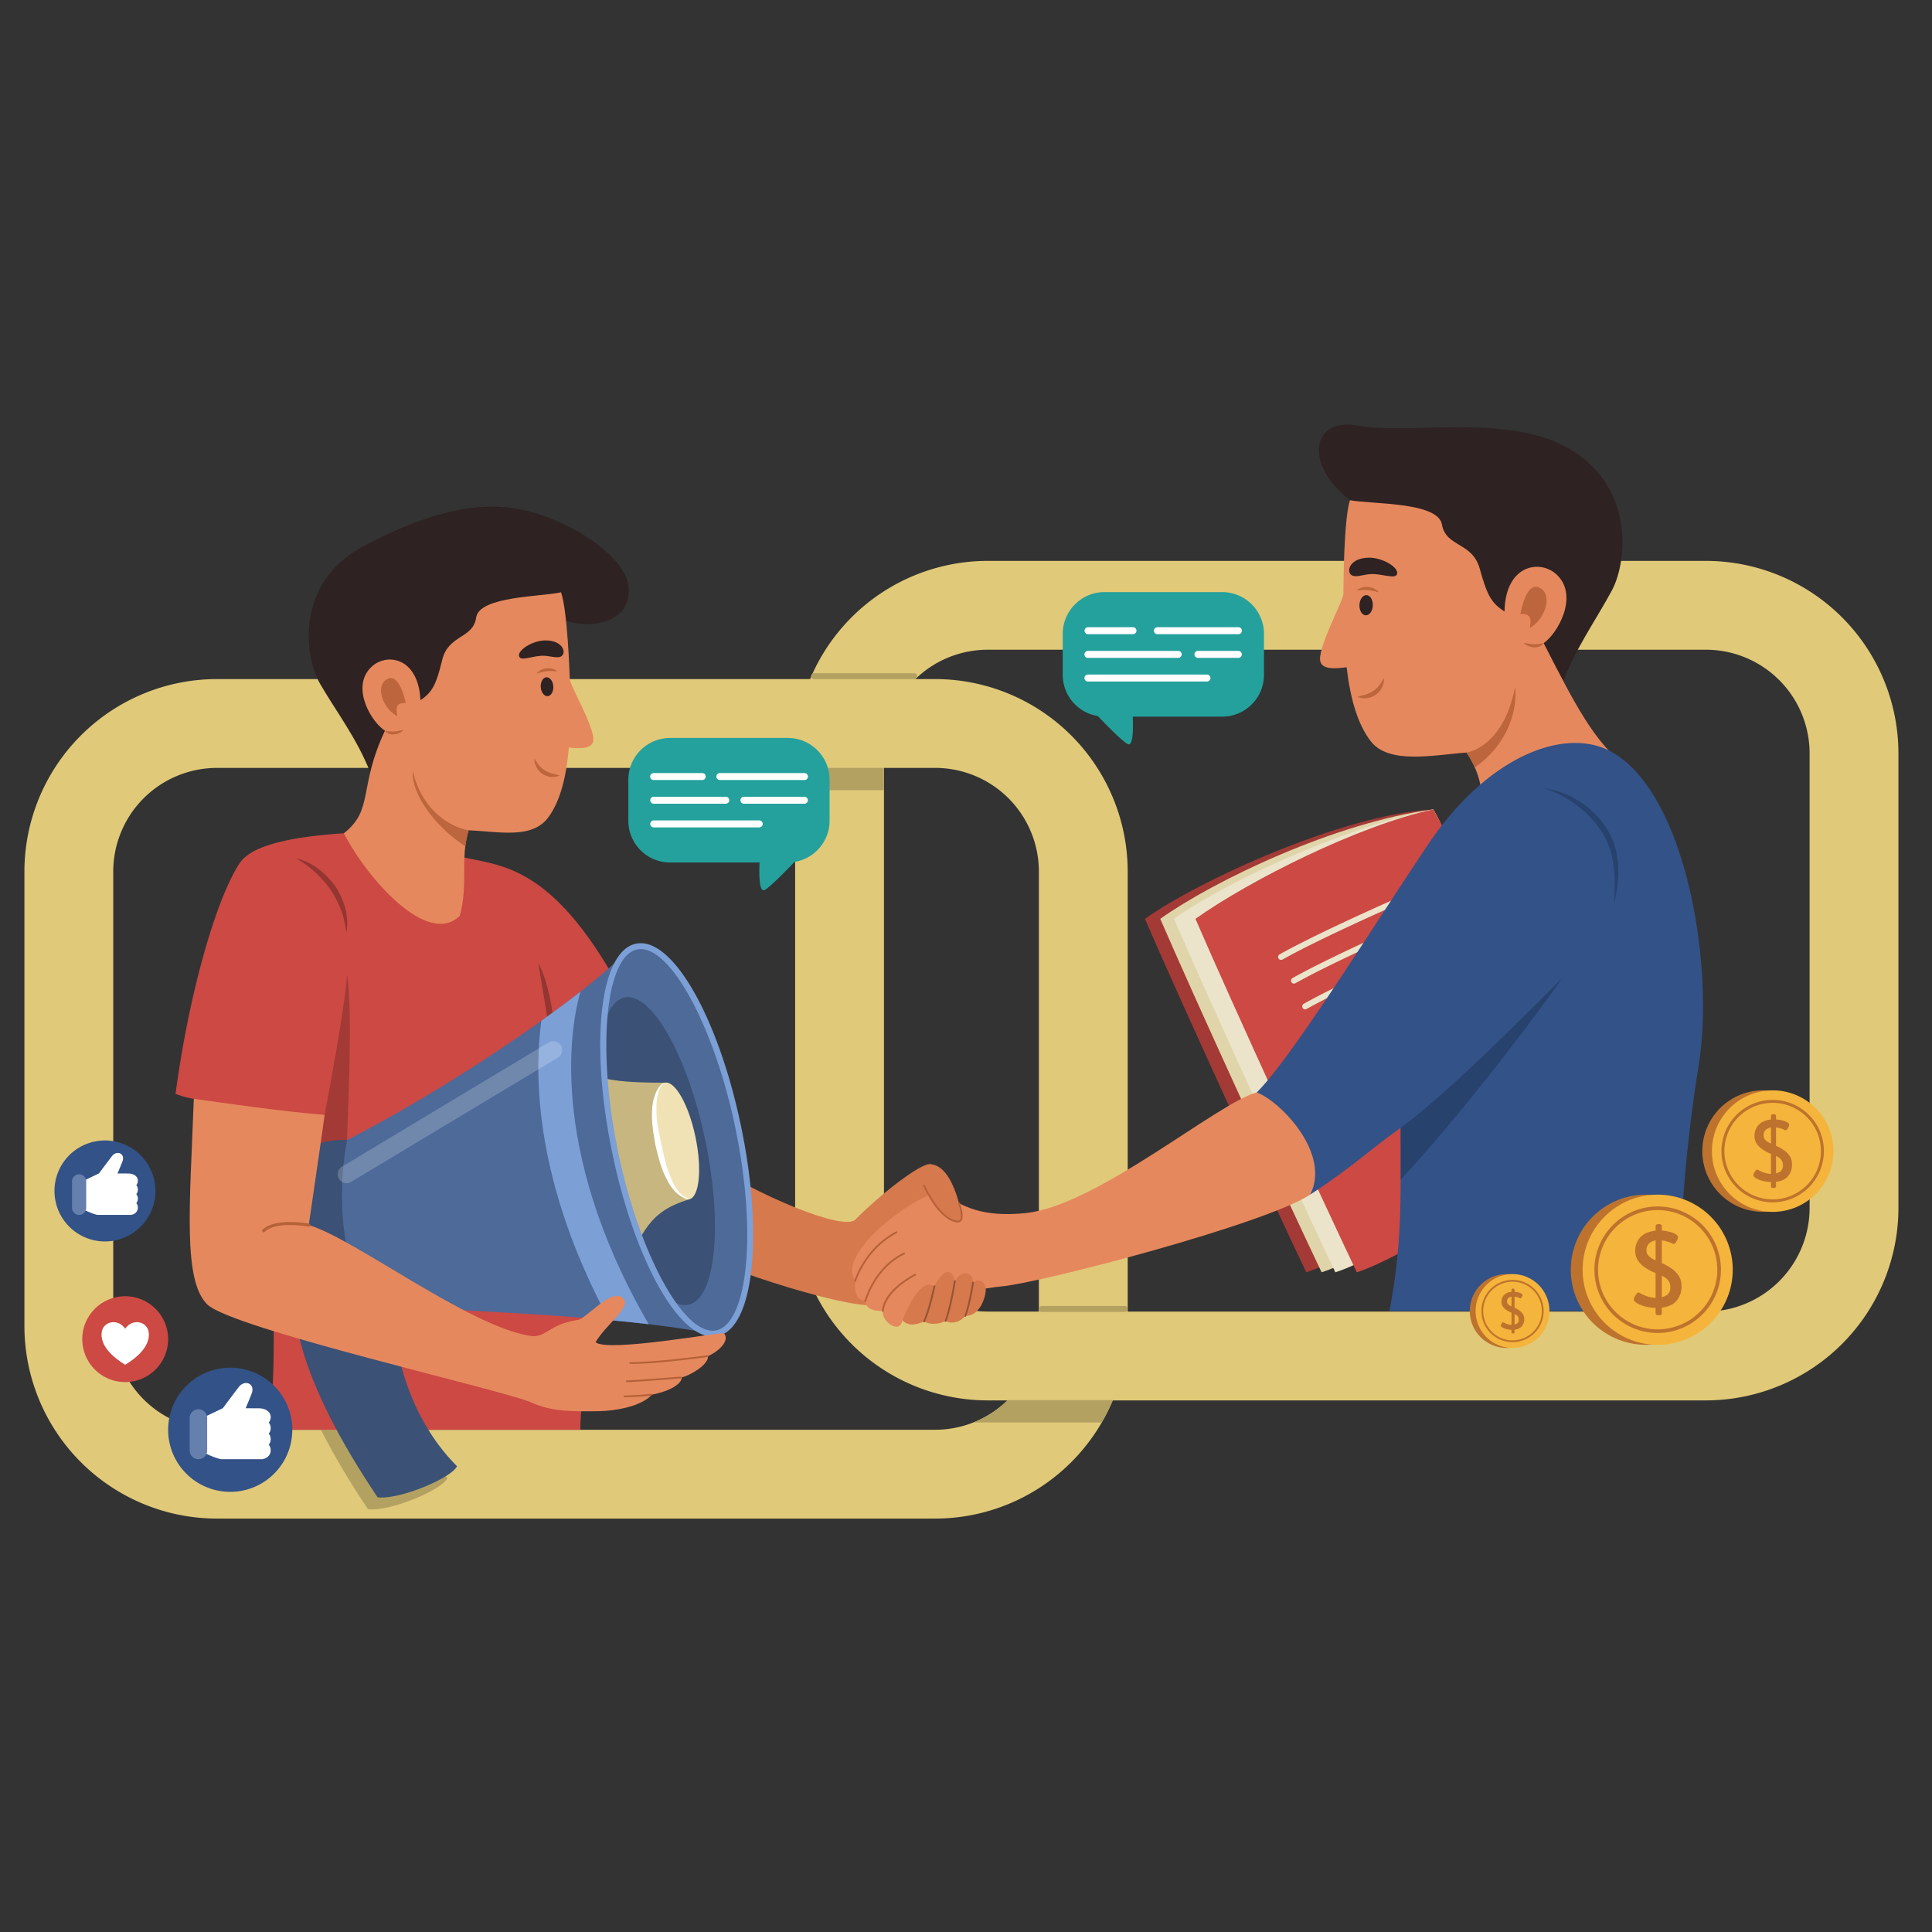 <svg xmlns="http://www.w3.org/2000/svg" xmlns:xlink="http://www.w3.org/1999/xlink" width="750" height="750" viewBox="0 0 750 750"><rect x="0" y="0" width="750" height="750" fill="#333333" stroke="none"/><defs><clipPath id="a"><rect width="727.488" height="424.703" fill="none"/></clipPath><clipPath id="c"><rect width="87.181" height="55.137" fill="none"/></clipPath><clipPath id="e"><rect width="750" height="750"/></clipPath></defs><g id="d" clip-path="url(#e)"><g transform="translate(9.479 164.808)"><g clip-path="url(#a)"><g clip-path="url(#a)"><path d="M264.546,297.986V121.508A74.792,74.792,0,0,1,339.254,46.8H618.133a74.792,74.792,0,0,1,74.708,74.707V297.986a74.793,74.793,0,0,1-74.708,74.708H339.254a74.793,74.793,0,0,1-74.708-74.708m74.708-216.7a40.272,40.272,0,0,0-40.227,40.227V297.986a40.273,40.273,0,0,0,40.227,40.228H618.133a40.273,40.273,0,0,0,40.226-40.228V121.508a40.272,40.272,0,0,0-40.226-40.227Z" transform="translate(34.649 6.13)" fill="#e0c979"/><path d="M0,338.552V162.074A74.792,74.792,0,0,1,74.708,87.367H353.587a74.792,74.792,0,0,1,74.708,74.707V338.552a74.793,74.793,0,0,1-74.708,74.708H74.708A74.793,74.793,0,0,1,0,338.552m74.708-216.7a40.272,40.272,0,0,0-40.227,40.227V338.552A40.273,40.273,0,0,0,74.708,378.78H353.587a40.273,40.273,0,0,0,40.227-40.228V162.074a40.272,40.272,0,0,0-40.227-40.227Z" transform="translate(0 11.443)" fill="#e0c979"/><path d="M349.3,304.853h32.254a1.149,1.149,0,1,0,0-2.3H349.3a1.149,1.149,0,1,0,0,2.3" transform="translate(45.599 39.627)" fill="#b3a162"/><path d="M271.162,87.657h38.916a1.15,1.15,0,1,0,0-2.3H271.162a1.15,1.15,0,0,0,0,2.3" transform="translate(35.365 11.18)" fill="#b3a162"/><rect width="34.48" height="8.647" transform="translate(299.195 133.29)" fill="#b3a162"/><path d="M375.557,343.528H325.723a40.315,40.315,0,0,0,13.3-8.647h40.846a74.142,74.142,0,0,1-4.313,8.647" transform="translate(42.662 43.861)" fill="#b3a162"/><path d="M137.113,345.032A79.288,79.288,0,0,0,150.9,363.8c-2.112,4.6-22.417,13.12-30.836,12.068a302.576,302.576,0,0,1-18.325-30.837Z" transform="translate(13.326 45.19)" fill="#b3a162"/><path d="M161.416,149.11c16.625,4.489,38.955.942,69.92,64.919-5.363,83.519-22.311,129.524-22.311,157.874H87.962c4.6-26.819,0-95.809,0-117.264-19.923-3.066-24.69-6.894-29-11.2a33.21,33.21,0,0,1-7.089-1.935c5.4-40.5,16.224-76.687,24.979-89.672,4.282-6.349,17.959-10.015,40.374-11.492,8.53-2.173,25.466,3.718,44.191,8.773" transform="translate(6.794 18.32)" fill="#cc4944"/><path d="M103.578,243.267c3.308-17.121,8.647-47.937,8.647-54.477,2.683,14.911-.15,59.938-.15,73.292-13.044,4.923-17.221-3.3-8.5-18.815" transform="translate(12.964 24.727)" fill="#a33a36"/><path d="M176.4,184.779c1.03,6.611,2.226,13.2,3.229,19.809.588,3.875,1.191,7.749,1.7,11.634.322,2.444.552,4.9,1.005,7.322a74.922,74.922,0,0,0-.395-18.945c-.9-6.67-2.518-13.766-5.541-19.82" transform="translate(23.104 24.201)" fill="#943531"/><path d="M93.268,148.873a43.012,43.012,0,0,1,13.26,12.056,38.037,38.037,0,0,1,4.314,8.459c1.074,2.615,1.38,5.481,1.983,8.219a22.833,22.833,0,0,0-.329-8.678,31.232,31.232,0,0,0-4.087-9.32c-3.751-5-8.935-9.259-15.139-10.735" transform="translate(12.216 19.499)" fill="#943531"/><path d="M321.42,266.276c4.126-4.126,3.543-12.083,0-12.083s-17.593,10.4-28.741,21.551c-4.457,4.458-38.112-9.291-60.332-24.232-4.213,21.838-2.683,26.819-4.6,35.247,12.642,8.428,67.48,25.195,72.931,21.647,9.726-15.135,16.239-28.323,20.74-42.129" transform="translate(29.829 32.942)" fill="#d6794d"/><path d="M121.411,131.169c-5.318-13.341-13.118-23.352-19.394-34.176S92.452,57.66,118.522,43.717c21.569-11.535,43.493-18.937,63.633-13.947,19.354,4.8,38.239,18.4,39.567,29.229C223.5,73.525,205.4,77.082,193.654,70.852c-22.138,22.237-45.837,61.99-72.243,60.317" transform="translate(12.783 3.692)" fill="#2e2222"/><path d="M197.347,91.258c-.1-2.523-.9-26.656-3.4-33.68-7.643,1.732-31.766,1.5-32.946,9.8s-10.769,6.559-13.163,16.392-3.874,12.571-8.462,15.7c-.8-17.044-13.58-18.551-19.325-12.654-7.737,7.938.414,21.256,5.55,24.495-10.357,21.864-4.241,30.652-15.944,39.806,9.254,18.015,32.747,44.271,44.989,32.03,3.438-12.323,0-22.037,3.438-33.17,11.58.438,24.648,3.608,31-5.119C193.668,138.542,196,129.3,197,117.843c4.386.443,9.492.666,9.5-3.151.02-5.637-9.059-20.909-9.161-23.434" transform="translate(14.362 7.541)" fill="#e6885d"/><path d="M182.1,90.249c.137,2.024-.841,3.739-2.187,3.828s-2.544-1.476-2.679-3.5.844-3.739,2.188-3.829,2.544,1.477,2.678,3.5" transform="translate(23.211 11.361)" fill="#2e2222"/><path d="M183.9,84.813a33.115,33.115,0,0,0-4.157-.017,18.317,18.317,0,0,0-3.945.992c1.717-2.494,5.77-2.8,8.1-.975" transform="translate(23.025 10.955)" fill="#bd653c"/><path d="M186.254,80.217c2.053-1.442.411-6.216-6.361-6.119-4.963.075-10.633,3.749-10.108,6.07s5.48-.318,9.782-.111c2.613.128,5.285,1.147,6.686.159" transform="translate(22.233 9.705)" fill="#2e2222"/><path d="M123.754,105.118a13.786,13.786,0,0,0,3.6.3c1.234-.05,2.394-.45,3.615-.571-1.743,1.829-5.483,2.6-7.211.274" transform="translate(16.209 13.732)" fill="#bd653c"/><path d="M132.025,96.711c-1.155-5.1-3.672-11.991-7.77-8.957s-.887,11.3,4.519,14.094c-.785-3.459-.416-5.265,3.25-5.137" transform="translate(16.031 11.396)" fill="#bd653c"/><path d="M133.3,118.794c-.684,9.015,8.733,21.836,20.391,29.345a51.231,51.231,0,0,1,1.306-6.182c-5.6-.946-17.9-6.416-21.7-23.163" transform="translate(17.454 15.559)" fill="#bd653c"/><path d="M184.855,121.22a7.049,7.049,0,0,1-9.8-6.538c1.111,1.613,2.04,3.3,3.765,4.368a12.127,12.127,0,0,0,3.144,1.435,19.562,19.562,0,0,1,2.894.735" transform="translate(22.927 15.02)" fill="#bd653c"/><path d="M113.685,245.54c-6.289,0-27.551-.334-24.965,31.273s9.959,39.107,35.438,32.915c3.639-26.019-.162-49.773-10.473-64.187" transform="translate(11.592 32.16)" fill="#3b5175"/><path d="M219.593,180.837C197.23,203.2,143.436,237.683,111,254.013c-3.319,15.949-4.1,49.611,10.473,64.187,22.986,1.949,91.35,3.319,129.907,10.884-3.2-16.953-31.787-128.574-31.787-148.248" transform="translate(14.276 23.685)" fill="#4d6a99"/><path d="M131.558,312.476c3.1,22.288,12.306,39.721,24.179,51.6-2.11,4.6-22.416,13.123-30.837,12.067-11.5-17.239-27.346-43.29-31.779-68.481a226.791,226.791,0,0,0,38.437,4.817" transform="translate(12.196 40.296)" fill="#3b5175"/><path d="M203.336,259.211c8.617,41.446,26.286,72.823,39.466,70.082s16.881-38.559,8.264-80.005-26.286-72.821-39.467-70.08-16.881,38.557-8.264,80" transform="translate(26.023 23.45)" fill="#4d6a99"/><path d="M198.9,207.434c1.727-6.125,4.446-10.017,8.064-10.769,10.476-2.177,24.521,22.762,31.369,55.7s3.909,61.413-6.568,63.59c-2.281.475-4.731-.339-7.241-2.236-8.336-12.613-16.252-33.045-21.19-56.8-3.827-18.41-5.219-35.7-4.435-49.486" transform="translate(26.023 25.741)" fill="#3b5175"/><path d="M199.139,224.417c6.342,1.517,15.578,1.677,23.385,1.677,0,7.431,6,29.923,9.419,45.3-9.859,3.077-14.391,6.892-19.09,15.117a219.67,219.67,0,0,1-9.577-33.243,226.415,226.415,0,0,1-4.137-28.852" transform="translate(26.082 29.393)" fill="#c7b67f"/><path d="M217.771,250.054c2.6,12.51,7.935,21.979,11.914,21.153s5.094-11.638,2.494-24.147-7.934-21.979-11.913-21.154-5.1,11.639-2.495,24.149" transform="translate(28.339 29.581)" fill="#f0e2b4"/><path d="M220.4,225.9c-1.639.476-2.749,2.285-3.42,3.727a18.419,18.419,0,0,0-1.5,6.376c-.354,4.832.446,9.464,1.281,14.2,1.1,4.429,2.143,9.076,4.357,13.115a17.738,17.738,0,0,0,3.845,5.407,8.587,8.587,0,0,0,2.5,1.62c.127.052,2.383.81,2.351.857.09-.154-1.735-1.087-1.859-1.16a8.039,8.039,0,0,1-2.106-1.784,19.577,19.577,0,0,1-3.169-5.65c-1.8-4.061-2.659-8.6-3.676-12.9-.834-4.323-1.96-8.809-1.84-13.244a21.86,21.86,0,0,1,.667-6.475c.415-1.443,1.16-3.326,2.565-4.091" transform="translate(28.211 29.587)" fill="#fff"/><path d="M219.244,323.754c-4.973-.588-10.13-1.122-15.381-1.608-28.558-52.988-29.24-94.1-26.31-116.165,5.376-3.842,10.5-7.653,15.21-11.354-3,10.2-13.979,59.3,26.481,129.127" transform="translate(23.104 25.491)" fill="#7c9fd6"/><g transform="translate(121.59 239.361)" opacity="0.2"><g clip-path="url(#c)"><path d="M110.962,266.778a3.417,3.417,0,0,0,1.771-.493l80.286-48.242a3.447,3.447,0,1,0-3.552-5.909l-80.283,48.242a3.448,3.448,0,0,0,1.779,6.4" transform="translate(-107.509 -211.641)" fill="#fff"/></g></g><path d="M202.347,259.578c-8.879-42.71-4.859-78.449,9.156-81.362a9.174,9.174,0,0,1,1.866-.191c13.775,0,30.526,30.592,38.961,71.162,4.189,20.158,5.631,39.645,4.058,54.87-1.615,15.649-6.31,25.06-13.215,26.5a9.262,9.262,0,0,1-1.866.191c-13.775,0-30.525-30.6-38.96-71.165m9.623-79.112c-12.325,2.564-15.7,38.578-7.373,78.646,7.949,38.229,24.415,69.332,36.709,69.332a6.869,6.869,0,0,0,1.4-.144c5.76-1.2,9.913-10.12,11.4-24.479,1.549-15,.12-34.235-4.025-54.168-7.947-38.228-24.415-69.33-36.708-69.33a6.93,6.93,0,0,0-1.4.143" transform="translate(25.886 23.317)" fill="#7c9fd6"/><path d="M58.325,231.442c-1.506,41.109-4.318,70.284,5.163,79.767s116.024,33.545,125.937,38.134c7.788,3.607,16.344,3.509,26.147,3.353,5.841-.094,16.3-1.63,20.593-6.418,6.536-1.221,11.589-4.022,11.589-6.7,2.393-.478,10.23-4.442,10.23-8.274,5.746-2.682,8.134-6.786,6.147-8.774-.778-.777-45.015,7.471-49.852,3.4,4.214-7.28,15.576-14.739,9.77-17.671-4.549-2.3-13.511,8.552-16.665,9.015-11.35,1.663-12.315,7.073-18.246,6.214-23.789-3.444-69.322-38.375-86.187-43.008,2.956-20.782,4.245-28.735,6.16-42.795-17.984-1.5-39.038-4.649-50.786-6.238" transform="translate(7.431 30.313)" fill="#e6885d"/><path d="M207.974,322.836c10.534,0,29.828-2.66,30.022-2.686a.345.345,0,0,0-.094-.683c-.193.027-19.443,2.68-29.928,2.68a.344.344,0,1,0,0,.689" transform="translate(27.194 41.842)" fill="#b56139"/><path d="M206.788,328.94c3.422,0,20.239-1.414,20.952-1.475a.345.345,0,0,0,.314-.372.337.337,0,0,0-.372-.313c-.175.015-17.5,1.471-20.895,1.471a.344.344,0,1,0,0,.689" transform="translate(27.039 42.8)" fill="#b56139"/><path d="M206.025,334.035a97.525,97.525,0,0,0,10.374-.674.345.345,0,1,0-.085-.684,96.671,96.671,0,0,1-10.29.67.344.344,0,1,0,0,.689" transform="translate(26.939 43.572)" fill="#b56139"/><path d="M82.156,277.718a.577.577,0,0,0,.406-.167c4.332-4.332,16.9-2.072,17.03-2.048a.575.575,0,1,0,.209-1.13c-.542-.1-13.3-2.391-18.051,2.365a.574.574,0,0,0,.406.981" transform="translate(10.685 35.852)" fill="#b56139"/><path d="M496.461,132.118c-35.1,1.916-91.071,27.665-111.861,42.462,14.706,34.006,48.693,107.963,62.631,137.205,16.12-5.023,55.317-30.075,73.338-40.3-8.866-28.22-10.093-118.255-24.108-139.371" transform="translate(50.373 17.304)" fill="#a33a36"/><path d="M495.771,132.118c-37.914,5.006-85.107,27.665-105.9,42.462,14.707,34.007,48.694,107.963,62.632,137.205,16.12-5.022,55.317-30.075,73.338-40.3-8.865-28.219-16.056-118.255-30.071-139.371" transform="translate(51.063 17.304)" fill="#e0d5aa"/><path d="M495.153,132.118c-33.4,6.523-79.773,27.665-100.564,42.462,14.706,34.007,48.694,107.963,62.631,137.205,16.12-5.022,55.317-30.075,73.339-40.3-8.866-28.219-21.391-118.255-35.406-139.371" transform="translate(51.681 17.304)" fill="#ebe4ca"/><path d="M494.189,132.118c-28.777,6.123-71.452,27.666-92.242,42.464,14.706,34.006,48.693,107.963,62.631,137.205,16.12-5.023,55.317-30.075,73.339-40.3-8.866-28.22-29.713-118.256-43.728-139.372" transform="translate(52.645 17.304)" fill="#cc4944"/><path d="M431.469,186.6a1.143,1.143,0,0,0,.561-.147c15.48-8.682,46.041-22.035,46.347-22.168a1.149,1.149,0,1,0-.92-2.107c-.306.133-30.975,13.532-46.552,22.271a1.149,1.149,0,0,0,.563,2.151" transform="translate(56.361 21.229)" fill="#ebe4ca"/><path d="M435.9,194.731a1.146,1.146,0,0,0,.561-.147c15.479-8.682,46.04-22.034,46.346-22.168a1.149,1.149,0,1,0-.918-2.107c-.308.135-30.975,13.533-46.552,22.271a1.149,1.149,0,0,0,.563,2.151" transform="translate(56.942 22.294)" fill="#ebe4ca"/><path d="M439.738,203.573a1.134,1.134,0,0,0,.561-.147c15.478-8.682,46.04-22.033,46.347-22.167a1.149,1.149,0,0,0-.921-2.106c-.307.133-30.975,13.53-46.551,22.269a1.149,1.149,0,0,0,.563,2.151" transform="translate(57.444 23.452)" fill="#ebe4ca"/><path d="M538.3,101.849c5.273-14.507,13.321-25.517,19.71-37.353s8.978-42.569-19.491-56.689C514.968-3.873,477.553,3.948,459.437.425s-21.562,15.6-1.5,30.128c24.516,23.159,52.052,73.963,80.363,71.3" transform="translate(58.193 0)" fill="#2e2222"/><path d="M453.784,62.263c.024-2.715.092-28.667,2.541-36.294,8.267,1.609,34.176.559,35.716,9.44s11.785,6.691,14.68,17.176,4.576,13.376,9.611,16.588c.294-18.335,13.973-20.376,20.341-14.232,8.574,8.274.257,22.849-5.154,26.5,11.846,23.145,19.674,38.8,32.548,48.253-16.355,16.847-44.946,20.743-58.355,29.782,2.528-13,3.81-23.781-4.121-35.542-12.426.853-30.053,4.8-37.162-4.364-5.137-6.632-7.941-16.481-9.4-28.757-4.7.621-10.174,1.027-10.312-3.073-.208-6.053,9.043-22.762,9.069-25.475" transform="translate(58.246 3.401)" fill="#e6885d"/><path d="M458.234,62.377c-.078,2.161,1.02,3.955,2.456,4.007s2.661-1.656,2.74-3.817-1.021-3.957-2.455-4.01-2.662,1.658-2.741,3.82" transform="translate(60.017 7.669)" fill="#2e2222"/><path d="M457.187,57.111a35.689,35.689,0,0,1,4.465-.155,19.6,19.6,0,0,1,4.272.935c-1.926-2.624-6.29-2.823-8.737-.78" transform="translate(59.88 7.299)" fill="#bd653c"/><path d="M455.644,52.476c-2.251-1.482-.646-6.664,6.632-6.781,5.334-.084,11.546,3.677,11.06,6.188s-5.9-.161-10.515.2c-2.8.224-5.638,1.406-7.177.391" transform="translate(59.554 5.985)" fill="#2e2222"/><path d="M522.365,75.022a14.857,14.857,0,0,1-3.853.438c-1.327-.014-2.587-.4-3.9-.5,1.933,1.909,5.974,2.614,7.755.059" transform="translate(67.401 9.818)" fill="#bd653c"/><path d="M513.467,66.274c1.072-5.514,3.55-13,8.051-9.878s1.324,12.11-4.39,15.291c.728-3.741.274-5.67-3.661-5.413" transform="translate(67.251 7.29)" fill="#bd653c"/><path d="M513.857,90.054c1.031,9.662-3.387,22.793-15.665,31.244a37.3,37.3,0,0,0-3.187-5.759c5.983-1.2,15.328-7.369,18.852-25.485" transform="translate(64.833 11.795)" fill="#bd653c"/><path d="M457.554,94.36a7.578,7.578,0,0,0,10.318-7.348c-1.141,1.771-2.084,3.617-3.9,4.817a13.049,13.049,0,0,1-3.332,1.646,20.9,20.9,0,0,0-3.085.886" transform="translate(59.928 11.396)" fill="#bd653c"/><path d="M561.526,113.214c-18.22-10.944-48.933,1.077-71.92,35.346s-52.815,82.6-66.607,96.39c14.051,14.051,20.7,29.73,20.7,39.692,15.993-10.431,22.531-16.953,35.174-25.957,0,30.649.452,45.077-4.37,71.129H586.994A595.713,595.713,0,0,1,594.58,234.2c6.13-38.341-4.809-104.018-33.054-120.984" transform="translate(55.402 14.315)" fill="#325288"/><path d="M521.538,124.857a41.4,41.4,0,0,1,23,17.771c4.865,8.1,4.873,17.893,4.188,26.991,2.418-9.259,2.822-19.493-2.165-28.055a33.182,33.182,0,0,0-11.039-11.508,33.547,33.547,0,0,0-13.983-5.2" transform="translate(68.308 16.353)" fill="#28426e"/><path d="M535.24,189.9c-19.168,26.9-43.85,57.933-62.835,78.331,0-3.918,0-8.972,0-20.1,17.623-13.025,42.718-38.12,62.831-58.232" transform="translate(61.873 24.872)" fill="#28426e"/><path d="M441.192,229.24C426,233.262,379.168,273.2,351.585,276.074s-28.734-10.918-39.077-6.321-33.961,22.758-27.21,32.67c-.52,6.609,1.853,7.2,3.936,7.844.216,3.567,4.2,3.836,6.8,3.836-.611,4.207,6.7,9.165,7.565,3.634,5.6-5.6,23.562-11.78,38.79-13.217S444.344,280.44,461.9,268.932c8.237-15.9-11.511-36.243-20.706-39.692" transform="translate(37.21 30.025)" fill="#e6885d"/><path d="M285.2,296.518a.345.345,0,0,0,.331-.247c.036-.123,3.757-12.353,15.831-18.671a.343.343,0,0,0,.146-.465.346.346,0,0,0-.464-.146c-12.343,6.458-16.139,18.962-16.175,19.086a.345.345,0,0,0,.233.429.367.367,0,0,0,.1.014" transform="translate(37.309 36.274)" fill="#b56139"/><path d="M288.679,303.41a.345.345,0,0,0,.335-.259c.033-.128,3.408-12.768,14.9-18.27a.345.345,0,0,0-.3-.622c-11.788,5.646-15.237,18.591-15.269,18.721a.344.344,0,0,0,.248.418.335.335,0,0,0,.086.011" transform="translate(37.764 37.226)" fill="#b56139"/><path d="M294.693,306.3h.015a.344.344,0,0,0,.33-.357c0-.071-.135-7.063,12.41-13.808a.345.345,0,0,0-.325-.608c-12.972,6.976-12.788,14.144-12.776,14.447a.345.345,0,0,0,.345.328" transform="translate(38.552 38.177)" fill="#b56139"/><path d="M301.342,309.669c2.011-5.028,7.28-16.665,12.451-13.218,1.293-3.017,6.082-9.769,7.95-2.011,1.725-4.024,7.04-4.31,7.04.575,1.867-1.867,5.89-.733,4.741,4.518s-4.024,8.412-7.758,8.412c-2.634,3.119-6.177,2.921-7.631,1.916-2.666,1.5-6.449,1.486-8.365.195-4.018,1.855-6.561,1.48-8.428-.387" transform="translate(39.468 38.093)" fill="#d6794d"/><path d="M310.71,253.882c6.513,0,10.193,8.845,12.452,18.582,1.724,7.426-9.483,2.423-12.452-6.5,0-6.05-2.682-9.4,0-12.083" transform="translate(40.539 33.252)" fill="#d6794d"/><path d="M308.834,309.79a.344.344,0,0,0,.312-.2c2.152-4.579,3.972-13.313,4.048-13.681a.345.345,0,1,0-.675-.14c-.018.089-1.88,9.023-4,13.526a.346.346,0,0,0,.164.46.359.359,0,0,0,.147.032" transform="translate(40.404 38.703)" fill="#945436"/><path d="M316.23,309.829a.345.345,0,0,0,.321-.218c1.842-4.674,3.555-15.052,3.627-15.492a.345.345,0,0,0-.681-.111c-.017.106-1.772,10.744-3.589,15.35a.346.346,0,0,0,.193.448.379.379,0,0,0,.128.024" transform="translate(41.373 38.47)" fill="#945436"/><path d="M322.977,307.847a.345.345,0,0,0,.322-.221c1.717-4.484,3.023-12.918,3.034-13a.344.344,0,0,0-.288-.395.349.349,0,0,0-.391.288c-.014.084-1.307,8.446-3,12.86a.344.344,0,0,0,.2.446.339.339,0,0,0,.123.023" transform="translate(42.257 38.536)" fill="#945436"/><path d="M321.789,275.565a2.757,2.757,0,0,0,.737-.094,1.554,1.554,0,0,0,.985-.835c.969-1.9-.684-6.428-.755-6.62a.345.345,0,1,0-.647.24c.455,1.227,1.479,4.708.787,6.068a.875.875,0,0,1-.558.482c-1.943.554-7.734-2.065-13.193-13.663a.35.35,0,0,0-.459-.165.345.345,0,0,0-.164.459c4.971,10.558,10.432,14.128,13.266,14.128" transform="translate(40.404 34.177)" fill="#b56139"/><path d="M418.28,57.511H372.625A16.235,16.235,0,0,0,356.39,73.745V89.631a16.227,16.227,0,0,0,13.62,16c4.182,4.362,9.841,10.061,11.652,10.9,2.03.936,2.127-5.662,1.922-10.671h34.7a16.235,16.235,0,0,0,16.235-16.234V73.745A16.235,16.235,0,0,0,418.28,57.511" transform="translate(46.678 7.532)" fill="#24a19c"/><path d="M382.681,72.271H365.231a1.353,1.353,0,0,1,0-2.706h17.451a1.353,1.353,0,0,1,0,2.706" transform="translate(47.659 9.111)" fill="#fff"/><path d="M420.508,72.271H389.043a1.353,1.353,0,1,1,0-2.706h31.465a1.353,1.353,0,0,1,0,2.706" transform="translate(50.777 9.111)" fill="#fff"/><path d="M400.278,80.4H365.231a1.353,1.353,0,1,1,0-2.705h35.048a1.353,1.353,0,0,1,0,2.705" transform="translate(47.659 10.176)" fill="#fff"/><path d="M418.68,80.4H403a1.353,1.353,0,1,1,0-2.705H418.68a1.353,1.353,0,0,1,0,2.705" transform="translate(52.605 10.176)" fill="#fff"/><path d="M411.44,88.522H365.232a1.353,1.353,0,1,1,0-2.705H411.44a1.353,1.353,0,0,1,0,2.705" transform="translate(47.659 11.24)" fill="#fff"/><path d="M269.176,107.573H223.521a16.235,16.235,0,0,0-16.236,16.235v15.886a16.234,16.234,0,0,0,16.236,16.233h34.7c-.206,5.011-.105,11.609,1.922,10.671,1.812-.838,7.47-6.536,11.65-10.9a16.226,16.226,0,0,0,13.621-16V123.808a16.235,16.235,0,0,0-16.234-16.235" transform="translate(27.149 14.089)" fill="#24a19c"/><path d="M271.621,122.332H238.929a1.352,1.352,0,1,1,0-2.7h32.692a1.352,1.352,0,1,1,0,2.7" transform="translate(31.116 15.668)" fill="#fff"/><path d="M234.916,122.332H216.2a1.352,1.352,0,1,1,0-2.7h18.712a1.352,1.352,0,1,1,0,2.7" transform="translate(28.14 15.668)" fill="#fff"/><path d="M270.55,130.46H247.1a1.353,1.353,0,0,1,0-2.705H270.55a1.353,1.353,0,1,1,0,2.705" transform="translate(32.187 16.733)" fill="#fff"/><path d="M244.159,130.46H216.2a1.353,1.353,0,1,1,0-2.705h27.955a1.353,1.353,0,0,1,0,2.705" transform="translate(28.14 16.733)" fill="#fff"/><path d="M257.152,138.587H216.2a1.353,1.353,0,1,1,0-2.705h40.948a1.353,1.353,0,0,1,0,2.705" transform="translate(28.14 17.797)" fill="#fff"/><path d="M19.858,315.861A16.665,16.665,0,1,0,36.522,299.2a16.663,16.663,0,0,0-16.664,16.661" transform="translate(2.601 39.187)" fill="#cc4944"/><path d="M26.548,311.917c.587-4.051,6.218-5.491,9.109-1.262,2.891-4.229,8.523-2.789,9.108,1.262.786,5.4-4.511,9.942-9.108,12.719-4.589-2.777-9.893-7.315-9.109-12.719" transform="translate(3.467 40.353)" fill="#fff"/><path d="M49.329,347.825a24.1,24.1,0,1,0,24.1-24.1,24.1,24.1,0,0,0-24.1,24.1" transform="translate(6.461 42.4)" fill="#325288"/><path d="M68.956,338.762h0c1.364-1.822,3.745-5,6.134-8.152,2.355-3.106,6.534-1.439,5.078,2.427-.43,1.152-1.478,3.66-2.343,5.749l5.019.016c3.11,0,4.7,1.639,4.7,3.416a3.458,3.458,0,0,1-.76,2.141,3.4,3.4,0,0,1,0,4.284,3.4,3.4,0,0,1,0,4.282,3.422,3.422,0,0,1-2.3,5.553v.078H68.565c-1.719,0-6.986-2.523-6.986-2.523V342.287Z" transform="translate(8.065 43.089)" fill="#fff"/><path d="M56.735,354a3.389,3.389,0,0,0,6.778,0V341.379a3.389,3.389,0,0,0-6.778,0Z" transform="translate(7.431 44.269)" fill="#6580ad"/><path d="M10.316,265.337a19.6,19.6,0,1,0,19.6-19.6,19.6,19.6,0,0,0-19.6,19.6" transform="translate(1.351 32.185)" fill="#325288"/><path d="M26.275,257.967h0c1.108-1.484,3.046-4.064,4.989-6.629,1.915-2.527,5.312-1.171,4.13,1.972-.351.938-1.2,2.977-1.906,4.677l4.081.01c2.53,0,3.824,1.335,3.824,2.778a2.8,2.8,0,0,1-.619,1.741,2.764,2.764,0,0,1,0,3.486,2.786,2.786,0,0,1,.619,1.737,2.816,2.816,0,0,1-.619,1.745A2.781,2.781,0,0,1,38.9,274v.062H25.958c-1.4,0-5.682-2.05-5.682-2.05V260.833Z" transform="translate(2.656 32.746)" fill="#fff"/><path d="M16.338,270.356a2.756,2.756,0,0,0,5.512,0V260.095a2.756,2.756,0,0,0-5.512,0Z" transform="translate(2.14 33.706)" fill="#6580ad"/><path d="M524.779,305.935A14.335,14.335,0,1,1,510.444,291.6a14.336,14.336,0,0,1,14.335,14.334" transform="translate(64.978 38.192)" fill="#bd732d"/><path d="M526.777,305.935A14.335,14.335,0,1,1,512.443,291.6a14.335,14.335,0,0,1,14.334,14.334" transform="translate(65.239 38.192)" fill="#f5b43b"/><path d="M512.182,317.756a12.08,12.08,0,1,1,12.08-12.082,12.095,12.095,0,0,1-12.08,12.082m0-23.467a11.387,11.387,0,1,0,11.385,11.384,11.4,11.4,0,0,0-11.385-11.384" transform="translate(65.501 38.454)" fill="#bd732d"/><path d="M511.247,312.566a8.145,8.145,0,0,1-1.8-.147,7.359,7.359,0,0,1-1.406-.413,3.267,3.267,0,0,1-.945-.521c-.23-.2-.343-.368-.343-.52a1.161,1.161,0,0,1,.165-.52,3.4,3.4,0,0,1,.374-.562c.139-.165.258-.25.355-.25a.444.444,0,0,1,.176.061c.075.043.176.1.3.167a9.087,9.087,0,0,0,1.3.552,4.893,4.893,0,0,0,1.884.218,3.642,3.642,0,0,0,1.737-.487,1.691,1.691,0,0,0,.675-1.552,1.932,1.932,0,0,0-.406-1.279,3.121,3.121,0,0,0-1.071-.813q-.665-.321-1.435-.613a10.444,10.444,0,0,1-2.029-1.1,4.634,4.634,0,0,1-1.3-1.363,3.293,3.293,0,0,1-.458-1.737,3.806,3.806,0,0,1,.541-2.029,3.592,3.592,0,0,1,1.582-1.374,5.887,5.887,0,0,1,2.518-.489,7.635,7.635,0,0,1,1.592.178,5.553,5.553,0,0,1,1.4.467,1.758,1.758,0,0,1,.4.3.476.476,0,0,1,.146.322,1.362,1.362,0,0,1-.136.5,2.5,2.5,0,0,1-.333.563c-.132.166-.247.248-.343.248a.653.653,0,0,1-.261-.093,2.692,2.692,0,0,0-.426-.178,7.65,7.65,0,0,0-.9-.291,5.321,5.321,0,0,0-1.342-.145,2.591,2.591,0,0,0-1.665.5,1.687,1.687,0,0,0-.623,1.395,1.488,1.488,0,0,0,.374,1.039,3.186,3.186,0,0,0,1,.72q.626.3,1.332.613a10.566,10.566,0,0,1,2.143,1.166,4.848,4.848,0,0,1,1.373,1.445,3.472,3.472,0,0,1,.477,1.82,4.062,4.062,0,0,1-1.154,3.071,4.885,4.885,0,0,1-3.464,1.133m.208,1.415c-.362,0-.542-.139-.542-.415V297c0-.278.18-.417.542-.417h.1c.36,0,.541.139.541.417v16.564c0,.276-.181.415-.541.415Z" transform="translate(66.372 38.845)" fill="#bd732d"/><path d="M623.109,252.121a23.59,23.59,0,1,1-23.59-23.59,23.59,23.59,0,0,1,23.59,23.59" transform="translate(75.432 29.932)" fill="#bd732d"/><path d="M626.4,252.121a23.59,23.59,0,1,1-23.588-23.59,23.589,23.589,0,0,1,23.588,23.59" transform="translate(75.863 29.932)" fill="#f5b43b"/><path d="M602.379,271.572a19.88,19.88,0,1,1,19.879-19.881,19.9,19.9,0,0,1-19.879,19.881m0-38.621a18.74,18.74,0,1,0,18.736,18.739,18.76,18.76,0,0,0-18.736-18.739" transform="translate(76.292 30.362)" fill="#bd732d"/><path d="M600.841,263.031a13.265,13.265,0,0,1-2.963-.24,11.833,11.833,0,0,1-2.312-.683,5.377,5.377,0,0,1-1.558-.854c-.377-.322-.563-.608-.563-.858a1.884,1.884,0,0,1,.275-.854,5.285,5.285,0,0,1,.615-.927q.343-.409.582-.408a.69.69,0,0,1,.291.1c.123.069.292.159.5.274a14.913,14.913,0,0,0,2.14.909,8.014,8.014,0,0,0,3.1.36,5.979,5.979,0,0,0,2.858-.805,2.777,2.777,0,0,0,1.113-2.55,3.176,3.176,0,0,0-.669-2.1,5.2,5.2,0,0,0-1.763-1.34c-.731-.351-1.517-.688-2.364-1.008a17.405,17.405,0,0,1-3.339-1.814,7.656,7.656,0,0,1-2.139-2.242,5.43,5.43,0,0,1-.753-2.86,6.264,6.264,0,0,1,.891-3.34,5.867,5.867,0,0,1,2.6-2.26,9.675,9.675,0,0,1,4.142-.805,12.825,12.825,0,0,1,2.62.29,9.386,9.386,0,0,1,2.311.77,2.825,2.825,0,0,1,.65.5.777.777,0,0,1,.24.528,2.232,2.232,0,0,1-.222.823,4.337,4.337,0,0,1-.546.927q-.329.405-.568.406a1.075,1.075,0,0,1-.427-.152,4.64,4.64,0,0,0-.7-.293,12.364,12.364,0,0,0-1.49-.478,8.793,8.793,0,0,0-2.21-.237,4.275,4.275,0,0,0-2.739.819,2.78,2.78,0,0,0-1.027,2.3,2.449,2.449,0,0,0,.616,1.709,5.223,5.223,0,0,0,1.644,1.184q1.025.494,2.191,1.009a17.6,17.6,0,0,1,3.526,1.918,8,8,0,0,1,2.261,2.378,5.749,5.749,0,0,1,.786,3,6.682,6.682,0,0,1-1.9,5.053q-1.9,1.83-5.7,1.863m.342,2.331c-.594,0-.89-.23-.89-.685V237.418c0-.454.3-.686.89-.686h.171c.594,0,.891.233.891.686v27.259c0,.456-.3.685-.891.685Z" transform="translate(77.726 31.006)" fill="#bd732d"/><path d="M589.057,293.471a29.14,29.14,0,1,1-29.141-29.137,29.141,29.141,0,0,1,29.141,29.137" transform="translate(69.518 34.621)" fill="#bd732d"/><path d="M593.117,293.471a29.138,29.138,0,1,1-29.136-29.137,29.139,29.139,0,0,1,29.136,29.137" transform="translate(70.051 34.621)" fill="#f5b43b"/><path d="M563.451,317.5a24.557,24.557,0,1,1,24.555-24.56,24.588,24.588,0,0,1-24.555,24.56m0-47.7a23.147,23.147,0,1,0,23.142,23.144A23.172,23.172,0,0,0,563.451,269.8" transform="translate(70.581 35.152)" fill="#bd732d"/><path d="M561.55,306.95a16.555,16.555,0,0,1-3.66-.3,14.681,14.681,0,0,1-2.855-.841,6.624,6.624,0,0,1-1.926-1.057c-.464-.4-.694-.748-.694-1.06a2.306,2.306,0,0,1,.339-1.055,6.6,6.6,0,0,1,.76-1.142c.282-.338.522-.508.718-.508a.85.85,0,0,1,.36.123c.152.086.36.2.614.34a18.431,18.431,0,0,0,2.643,1.121,9.884,9.884,0,0,0,3.83.446,7.4,7.4,0,0,0,3.53-.994,3.434,3.434,0,0,0,1.374-3.151,3.925,3.925,0,0,0-.826-2.6,6.411,6.411,0,0,0-2.177-1.654q-1.354-.65-2.92-1.247a21.339,21.339,0,0,1-4.124-2.239,9.421,9.421,0,0,1-2.643-2.77,6.708,6.708,0,0,1-.93-3.532,7.728,7.728,0,0,1,1.1-4.126,7.287,7.287,0,0,1,3.215-2.794,11.983,11.983,0,0,1,5.117-.993,15.785,15.785,0,0,1,3.237.36,11.388,11.388,0,0,1,2.853.952,3.448,3.448,0,0,1,.8.616.95.95,0,0,1,.3.65,2.764,2.764,0,0,1-.275,1.017,5.229,5.229,0,0,1-.675,1.147c-.27.336-.5.5-.7.5a1.335,1.335,0,0,1-.527-.189,5.9,5.9,0,0,0-.867-.361,14.934,14.934,0,0,0-1.84-.59,10.853,10.853,0,0,0-2.728-.3,5.275,5.275,0,0,0-3.384,1.013,3.43,3.43,0,0,0-1.268,2.834,3.026,3.026,0,0,0,.761,2.114,6.457,6.457,0,0,0,2.03,1.463c.845.4,1.746.822,2.706,1.246a21.638,21.638,0,0,1,4.356,2.366,9.927,9.927,0,0,1,2.79,2.941,7.064,7.064,0,0,1,.973,3.7,8.257,8.257,0,0,1-2.348,6.243q-2.343,2.263-7.04,2.3m.423,2.877c-.735,0-1.1-.283-1.1-.845v-33.67c0-.564.366-.848,1.1-.848h.211c.733,0,1.1.284,1.1.848v33.67c0,.562-.366.845-1.1.845Z" transform="translate(72.352 35.948)" fill="#bd732d"/></g></g></g></g></svg>